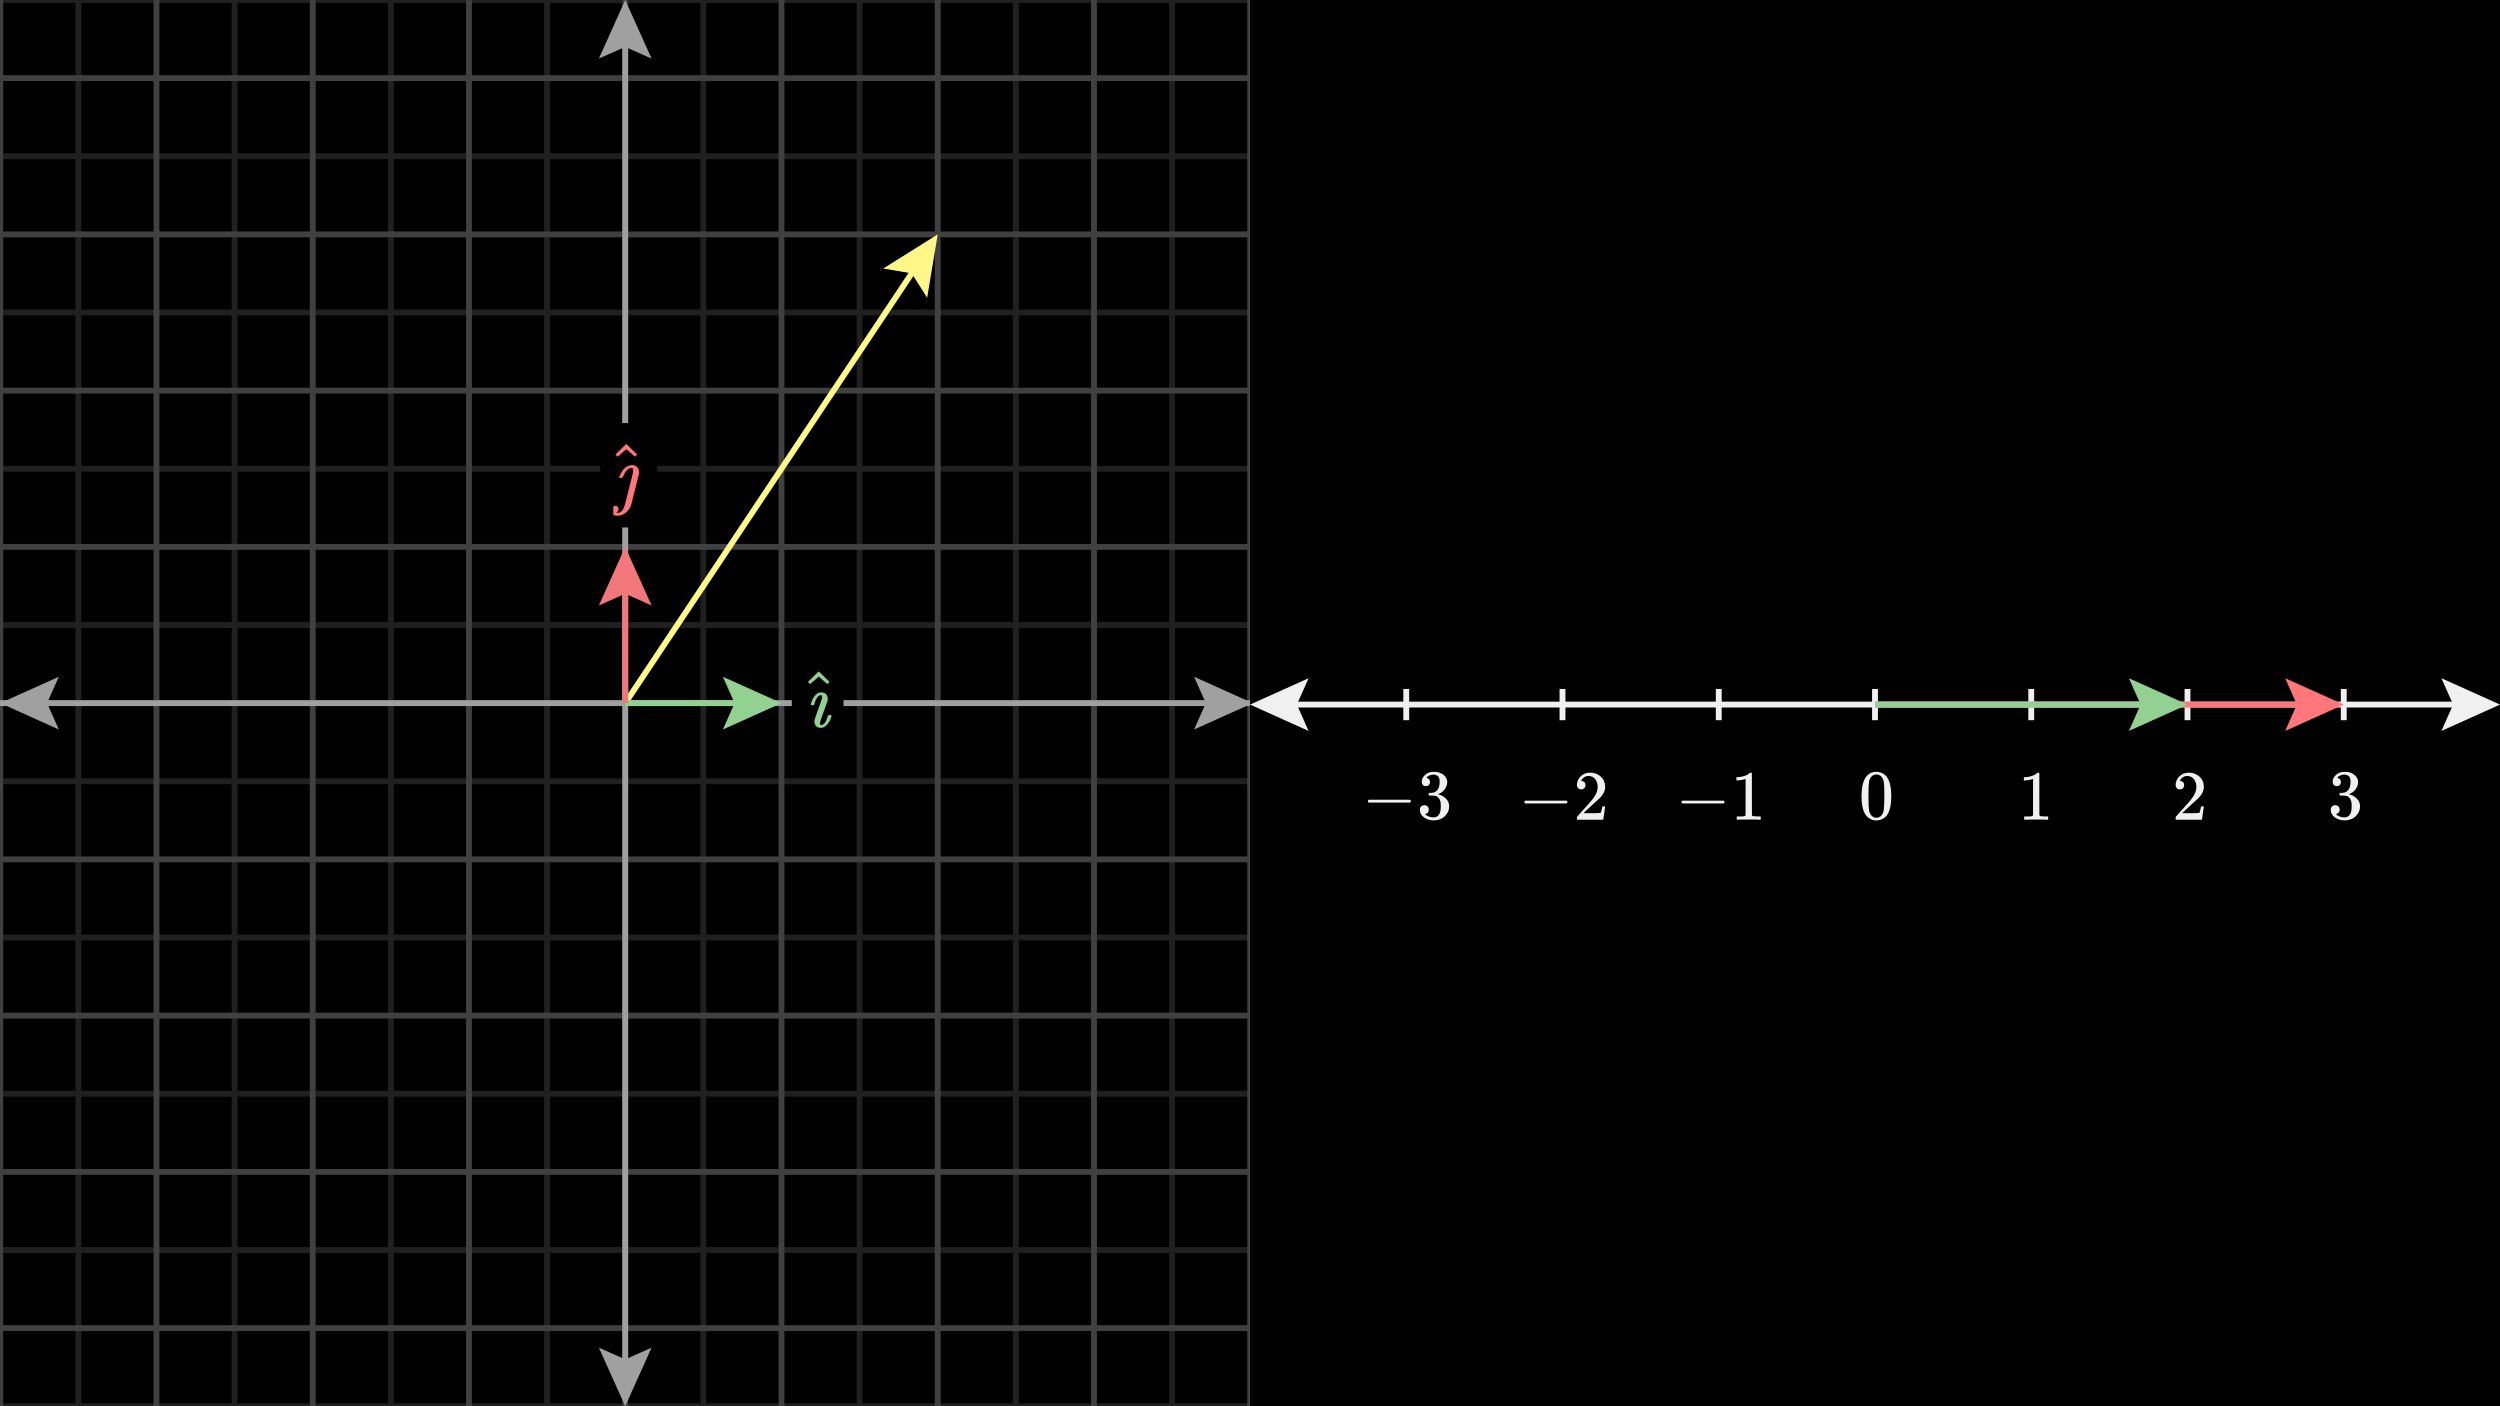 <svg width="640" height="360" viewBox="0 0 640 360" fill="none" xmlns="http://www.w3.org/2000/svg">
<rect x="0" y="0" width="640" height="360" fill="#808080" stroke="none"/>
<g clip-path="url(#clip0_417_3501)">
<rect width="640" height="360" fill="black"/>
<g clip-path="url(#clip1_417_3501)">
<path d="M800 0.372H160V360.372H800V0.372Z" fill="black"/>
<g clip-path="url(#clip2_417_3501)">
<path d="M335 187.122L320 180.372L335 173.622L332 180.372L335 187.122Z" fill="#F0F0F0"/>
<path d="M625 173.622L640 180.372L625 187.122L628 180.372L625 173.622Z" fill="#F0F0F0"/>
</g>
<path d="M327.5 180.372L632.5 180.372" stroke="#F0F0F0" stroke-width="1.5"/>
<path d="M360 176.372V184.372" stroke="#F0F0F0" stroke-width="1.5"/>
<path d="M400 176.372V184.372" stroke="#F0F0F0" stroke-width="1.5"/>
<path d="M440 176.372V184.372" stroke="#F0F0F0" stroke-width="1.5"/>
<path d="M480 176.372V184.372" stroke="#F0F0F0" stroke-width="1.5"/>
<path d="M520 176.372V184.372" stroke="#F0F0F0" stroke-width="1.5"/>
<path d="M560 176.372V184.372" stroke="#F0F0F0" stroke-width="1.5"/>
<path d="M600 176.372V184.372" stroke="#F0F0F0" stroke-width="1.5"/>
<path d="M376.02 194.592H347.297V214.155H376.02V194.592Z" fill="black"/>
<g clip-path="url(#clip3_417_3501)">
<path d="M350.159 205.337C350.159 205.337 350.159 205.259 350.159 205.102C350.159 204.945 350.243 204.824 350.412 204.74H360.926C361.107 204.837 361.198 204.957 361.198 205.102C361.198 205.247 361.107 205.367 360.926 205.464H350.412C350.243 205.379 350.159 205.259 350.159 205.102V205.337Z" fill="#F0F0F0"/>
<path d="M365.016 201.247C364.691 201.247 364.437 201.145 364.256 200.94C364.075 200.735 363.979 200.469 363.967 200.143C363.967 199.48 364.256 198.889 364.835 198.37C365.414 197.851 366.114 197.592 366.935 197.592C367.357 197.592 367.622 197.598 367.731 197.61C368.624 197.755 369.305 198.074 369.776 198.569C370.246 199.064 370.488 199.601 370.5 200.18C370.5 200.807 370.295 201.416 369.884 202.007C369.474 202.599 368.907 203.027 368.183 203.292L368.129 203.329C368.129 203.341 368.183 203.359 368.292 203.383C368.4 203.407 368.575 203.461 368.817 203.546C369.058 203.63 369.287 203.757 369.504 203.926C370.494 204.565 370.988 205.41 370.988 206.459C370.988 207.412 370.614 208.245 369.866 208.957C369.118 209.669 368.171 210.024 367.025 210.024C366.06 210.024 365.227 209.765 364.528 209.246C363.828 208.727 363.478 208.07 363.478 207.274C363.478 206.936 363.587 206.664 363.804 206.459C364.021 206.254 364.292 206.146 364.618 206.134C364.956 206.134 365.233 206.242 365.451 206.459C365.668 206.676 365.776 206.948 365.776 207.274C365.776 207.406 365.758 207.527 365.722 207.636C365.686 207.744 365.644 207.841 365.595 207.925C365.547 208.01 365.481 208.082 365.396 208.142C365.312 208.203 365.239 208.251 365.179 208.287C365.119 208.323 365.059 208.347 364.998 208.359C364.938 208.372 364.89 208.39 364.853 208.414L364.781 208.432C365.396 208.975 366.144 209.246 367.025 209.246C367.689 209.246 368.189 208.927 368.527 208.287C368.732 207.889 368.835 207.28 368.835 206.459V206.097C368.835 204.951 368.449 204.185 367.677 203.799C367.496 203.727 367.128 203.684 366.573 203.672L365.813 203.654L365.758 203.618C365.734 203.582 365.722 203.485 365.722 203.329C365.722 203.111 365.77 203.003 365.867 203.003C366.205 203.003 366.555 202.973 366.916 202.912C367.327 202.852 367.701 202.599 368.038 202.152C368.376 201.706 368.545 201.03 368.545 200.125V199.981C368.545 199.293 368.334 198.816 367.912 198.551C367.646 198.382 367.363 198.298 367.061 198.298C366.675 198.298 366.319 198.364 365.994 198.497C365.668 198.629 365.439 198.768 365.306 198.913C365.173 199.058 365.107 199.13 365.107 199.13H365.161C365.197 199.142 365.246 199.154 365.306 199.166C365.366 199.178 365.426 199.208 365.487 199.257C365.547 199.305 365.62 199.347 365.704 199.383C365.788 199.42 365.849 199.486 365.885 199.582C365.921 199.679 365.969 199.769 366.03 199.854C366.09 199.938 366.108 200.059 366.084 200.216C366.084 200.481 366 200.717 365.831 200.922C365.662 201.127 365.39 201.235 365.016 201.247Z" fill="#F0F0F0"/>
</g>
<path d="M415.941 194.799H387.377V213.947H415.941V194.799Z" fill="black"/>
<g clip-path="url(#clip4_417_3501)">
<path d="M390.239 205.562C390.239 205.562 390.239 205.483 390.239 205.327C390.239 205.17 390.323 205.049 390.492 204.965H401.006C401.187 205.061 401.277 205.182 401.277 205.327C401.277 205.471 401.187 205.592 401.006 205.688H390.492C390.323 205.604 390.239 205.483 390.239 205.327V205.562Z" fill="#F0F0F0"/>
<path d="M404.77 202.087C404.444 202.087 404.185 201.979 403.992 201.762C403.799 201.544 403.702 201.279 403.702 200.965C403.702 200.109 404.022 199.367 404.661 198.739C405.301 198.112 406.097 197.798 407.05 197.798C408.148 197.798 409.065 198.136 409.801 198.812C410.537 199.487 410.91 200.362 410.923 201.436C410.923 201.955 410.802 202.449 410.561 202.92C410.319 203.39 410.03 203.8 409.692 204.15C409.354 204.5 408.872 204.946 408.244 205.489C407.81 205.863 407.207 206.418 406.435 207.154L405.367 208.168L406.742 208.186C408.636 208.186 409.644 208.156 409.764 208.095C409.849 208.071 409.994 207.534 410.199 206.485V206.43H410.923V206.485C410.91 206.521 410.832 207.07 410.687 208.131C410.543 209.193 410.452 209.748 410.416 209.796V209.851H403.702V209.507V209.29C403.702 209.205 403.738 209.115 403.811 209.018C403.883 208.922 404.064 208.711 404.354 208.385C404.703 207.999 405.005 207.661 405.258 207.371C405.367 207.251 405.572 207.028 405.874 206.702C406.175 206.376 406.38 206.153 406.489 206.032C406.598 205.912 406.772 205.713 407.014 205.435C407.255 205.158 407.424 204.953 407.52 204.82C407.617 204.687 407.756 204.506 407.937 204.277C408.118 204.048 408.244 203.855 408.317 203.698C408.389 203.541 408.48 203.366 408.588 203.173C408.697 202.98 408.775 202.787 408.823 202.594C408.872 202.401 408.914 202.22 408.95 202.051C408.986 201.882 409.004 201.683 409.004 201.454C409.004 200.694 408.799 200.036 408.389 199.481C407.979 198.926 407.394 198.649 406.634 198.649C406.236 198.649 405.886 198.752 405.584 198.957C405.283 199.162 405.071 199.361 404.951 199.554C404.83 199.747 404.77 199.861 404.77 199.898C404.77 199.91 404.8 199.916 404.86 199.916C405.077 199.916 405.301 200 405.53 200.169C405.759 200.338 405.874 200.615 405.874 201.002C405.874 201.303 405.777 201.556 405.584 201.762C405.391 201.967 405.12 202.075 404.77 202.087Z" fill="#F0F0F0"/>
</g>
<path d="M455.724 194.799H427.594V213.947H455.724V194.799Z" fill="black"/>
<g clip-path="url(#clip5_417_3501)">
<path d="M430.456 205.562C430.456 205.562 430.456 205.483 430.456 205.327C430.456 205.17 430.54 205.049 430.709 204.965H441.223C441.404 205.061 441.494 205.182 441.494 205.327C441.494 205.471 441.404 205.592 441.223 205.688H430.709C430.54 205.604 430.456 205.483 430.456 205.327V205.562Z" fill="#F0F0F0"/>
<path d="M446.869 199.391L446.634 199.481C446.465 199.542 446.224 199.602 445.91 199.662C445.596 199.723 445.247 199.765 444.861 199.789H444.517V198.957H444.861C445.428 198.933 445.952 198.842 446.435 198.685C446.917 198.528 447.255 198.384 447.448 198.251C447.641 198.118 447.81 197.985 447.955 197.853C447.979 197.817 448.052 197.798 448.172 197.798C448.281 197.798 448.383 197.835 448.48 197.907V203.318L448.498 208.747C448.582 208.831 448.655 208.885 448.715 208.91C448.775 208.934 448.92 208.958 449.149 208.982C449.379 209.006 449.753 209.018 450.271 209.018H450.742V209.851H450.543C450.289 209.814 449.33 209.796 447.665 209.796C446.025 209.796 445.078 209.814 444.824 209.851H444.607V209.018H445.078C445.343 209.018 445.572 209.018 445.765 209.018C445.958 209.018 446.109 209.012 446.218 209C446.326 208.988 446.423 208.97 446.507 208.946C446.592 208.922 446.64 208.91 446.652 208.91C446.664 208.91 446.7 208.879 446.761 208.819C446.821 208.759 446.857 208.735 446.869 208.747V199.391Z" fill="#F0F0F0"/>
</g>
<path d="M487.926 194.585H473.615V214.167H487.926V194.585Z" fill="black"/>
<g clip-path="url(#clip6_417_3501)">
<path d="M477.582 199.051C478.257 198.074 479.18 197.585 480.35 197.585C480.929 197.585 481.508 197.742 482.088 198.056C482.667 198.369 483.137 198.924 483.499 199.72C483.945 200.722 484.169 202.097 484.169 203.846C484.169 205.716 483.909 207.146 483.39 208.135C483.149 208.642 482.817 209.046 482.395 209.348C481.973 209.649 481.605 209.836 481.291 209.908C480.978 209.981 480.67 210.023 480.368 210.035C480.055 210.035 479.741 209.999 479.427 209.927C479.114 209.854 478.746 209.661 478.324 209.348C477.901 209.034 477.57 208.63 477.328 208.135C476.81 207.146 476.55 205.716 476.55 203.846C476.55 201.747 476.894 200.149 477.582 199.051ZM481.653 198.834C481.291 198.448 480.863 198.255 480.368 198.255C479.862 198.255 479.427 198.448 479.066 198.834C478.764 199.147 478.565 199.582 478.468 200.137C478.372 200.692 478.324 201.85 478.324 203.611C478.324 205.517 478.372 206.772 478.468 207.375C478.565 207.978 478.782 208.455 479.12 208.805C479.458 209.167 479.874 209.348 480.368 209.348C480.851 209.348 481.261 209.167 481.599 208.805C481.949 208.443 482.166 207.936 482.25 207.285C482.335 206.633 482.383 205.409 482.395 203.611C482.395 201.862 482.347 200.71 482.25 200.155C482.154 199.6 481.955 199.159 481.653 198.834Z" fill="#F0F0F0"/>
</g>
<path d="M528.034 194.801H515.243V213.948H528.034V194.801Z" fill="black"/>
<g clip-path="url(#clip7_417_3501)">
<path d="M520.459 199.393L520.224 199.484C520.055 199.544 519.814 199.604 519.5 199.664C519.186 199.725 518.836 199.767 518.45 199.791H518.107V198.959H518.45C519.017 198.935 519.542 198.844 520.025 198.687C520.507 198.53 520.845 198.386 521.038 198.253C521.231 198.12 521.4 197.988 521.545 197.855C521.569 197.819 521.641 197.801 521.762 197.801C521.871 197.801 521.973 197.837 522.07 197.909V203.32L522.088 208.749C522.172 208.833 522.245 208.887 522.305 208.912C522.365 208.936 522.51 208.96 522.739 208.984C522.968 209.008 523.342 209.02 523.861 209.02H524.332V209.853H524.133C523.879 209.816 522.92 209.798 521.255 209.798C519.615 209.798 518.668 209.816 518.414 209.853H518.197V209.02H518.668C518.933 209.02 519.162 209.02 519.355 209.02C519.548 209.02 519.699 209.014 519.808 209.002C519.916 208.99 520.013 208.972 520.097 208.948C520.182 208.924 520.23 208.912 520.242 208.912C520.254 208.912 520.29 208.881 520.35 208.821C520.411 208.761 520.447 208.737 520.459 208.749V199.393Z" fill="#F0F0F0"/>
</g>
<path d="M567.926 194.801H554.049V213.948H567.926V194.801Z" fill="black"/>
<g clip-path="url(#clip8_417_3501)">
<path d="M558.034 202.089C557.709 202.089 557.449 201.981 557.256 201.764C557.063 201.546 556.967 201.281 556.967 200.967C556.967 200.111 557.286 199.369 557.926 198.742C558.565 198.114 559.362 197.801 560.315 197.801C561.412 197.801 562.329 198.138 563.065 198.814C563.801 199.49 564.175 200.364 564.187 201.438C564.187 201.957 564.066 202.451 563.825 202.922C563.584 203.392 563.294 203.802 562.957 204.152C562.619 204.502 562.136 204.949 561.509 205.491C561.075 205.865 560.471 206.42 559.699 207.156L558.632 208.17L560.007 208.188C561.901 208.188 562.908 208.158 563.029 208.097C563.113 208.073 563.258 207.536 563.463 206.487V206.432H564.187V206.487C564.175 206.523 564.097 207.072 563.952 208.133C563.807 209.195 563.717 209.75 563.68 209.798V209.853H556.967V209.509V209.292C556.967 209.207 557.003 209.117 557.075 209.02C557.148 208.924 557.329 208.712 557.618 208.387C557.968 208.001 558.27 207.663 558.523 207.373C558.632 207.253 558.837 207.03 559.138 206.704C559.44 206.378 559.645 206.155 559.754 206.034C559.862 205.914 560.037 205.715 560.278 205.437C560.52 205.16 560.689 204.955 560.785 204.822C560.882 204.689 561.02 204.508 561.201 204.279C561.382 204.05 561.509 203.857 561.581 203.7C561.654 203.543 561.744 203.368 561.853 203.175C561.961 202.982 562.04 202.789 562.088 202.596C562.136 202.403 562.178 202.222 562.215 202.053C562.251 201.884 562.269 201.685 562.269 201.456C562.269 200.696 562.064 200.038 561.654 199.484C561.243 198.929 560.658 198.651 559.898 198.651C559.5 198.651 559.15 198.754 558.849 198.959C558.547 199.164 558.336 199.363 558.215 199.556C558.095 199.749 558.034 199.864 558.034 199.9C558.034 199.912 558.065 199.918 558.125 199.918C558.342 199.918 558.565 200.002 558.794 200.171C559.024 200.34 559.138 200.618 559.138 201.004C559.138 201.305 559.042 201.559 558.849 201.764C558.656 201.969 558.384 202.077 558.034 202.089Z" fill="#F0F0F0"/>
</g>
<path d="M607.925 194.592H593.733V214.154H607.925V194.592Z" fill="black"/>
<g clip-path="url(#clip9_417_3501)">
<path d="M598.202 201.247C597.876 201.247 597.623 201.144 597.442 200.939C597.261 200.734 597.165 200.469 597.153 200.143C597.153 199.48 597.442 198.888 598.021 198.37C598.6 197.851 599.3 197.591 600.12 197.591C600.543 197.591 600.808 197.598 600.917 197.61C601.809 197.754 602.491 198.074 602.961 198.569C603.432 199.063 603.673 199.6 603.685 200.179C603.685 200.807 603.48 201.416 603.07 202.007C602.66 202.598 602.093 203.026 601.369 203.292L601.315 203.328C601.315 203.34 601.369 203.358 601.478 203.382C601.586 203.406 601.761 203.461 602.002 203.545C602.244 203.63 602.473 203.756 602.69 203.925C603.679 204.564 604.174 205.409 604.174 206.459C604.174 207.412 603.8 208.244 603.052 208.956C602.304 209.668 601.357 210.023 600.211 210.023C599.246 210.023 598.413 209.764 597.714 209.245C597.014 208.727 596.664 208.069 596.664 207.273C596.664 206.935 596.773 206.664 596.99 206.459C597.207 206.253 597.478 206.145 597.804 206.133C598.142 206.133 598.419 206.241 598.637 206.459C598.854 206.676 598.962 206.947 598.962 207.273C598.962 207.406 598.944 207.526 598.908 207.635C598.872 207.743 598.83 207.84 598.781 207.924C598.733 208.009 598.667 208.081 598.582 208.141C598.498 208.202 598.425 208.25 598.365 208.286C598.305 208.322 598.244 208.347 598.184 208.359C598.124 208.371 598.076 208.389 598.039 208.413L597.967 208.431C598.582 208.974 599.33 209.245 600.211 209.245C600.874 209.245 601.375 208.926 601.713 208.286C601.918 207.888 602.02 207.279 602.02 206.459V206.097C602.02 204.951 601.634 204.184 600.862 203.798C600.681 203.726 600.313 203.684 599.758 203.672L598.998 203.654L598.944 203.617C598.92 203.581 598.908 203.485 598.908 203.328C598.908 203.111 598.956 203.002 599.053 203.002C599.391 203.002 599.74 202.972 600.102 202.912C600.512 202.851 600.886 202.598 601.224 202.152C601.562 201.705 601.731 201.03 601.731 200.125V199.98C601.731 199.293 601.52 198.816 601.098 198.551C600.832 198.382 600.549 198.297 600.247 198.297C599.861 198.297 599.505 198.364 599.179 198.496C598.854 198.629 598.624 198.768 598.492 198.912C598.359 199.057 598.293 199.13 598.293 199.13H598.347C598.383 199.142 598.431 199.154 598.492 199.166C598.552 199.178 598.612 199.208 598.673 199.256C598.733 199.305 598.805 199.347 598.89 199.383C598.974 199.419 599.035 199.486 599.071 199.582C599.107 199.679 599.155 199.769 599.216 199.853C599.276 199.938 599.294 200.059 599.27 200.215C599.27 200.481 599.185 200.716 599.017 200.921C598.848 201.126 598.576 201.235 598.202 201.247Z" fill="#F0F0F0"/>
</g>
<path d="M585 173.623L600 180.373L585 187.123L588 180.373L585 173.623Z" fill="#FF777A"/>
<path d="M480 180.373H596" stroke="#FF777A" stroke-width="1.5"/>
<path d="M545 173.623L560 180.373L545 187.123L548 180.373L545 173.623Z" fill="#92D192"/>
<path d="M480 180.373H556" stroke="#92D192" stroke-width="1.5"/>
</g>
<g clip-path="url(#clip10_417_3501)">
<path d="M480.056 0H-159.944V360H480.056V0Z" fill="black"/>
<g clip-path="url(#clip11_417_3501)">
<path d="M-159.944 360H480.056" stroke="#202020" stroke-width="1.5"/>
<path d="M-159.944 320H480.056" stroke="#202020" stroke-width="1.5"/>
<path d="M-159.944 280H480.056" stroke="#202020" stroke-width="1.5"/>
<path d="M-159.944 240H480.056" stroke="#202020" stroke-width="1.5"/>
<path d="M-159.944 200H480.056" stroke="#202020" stroke-width="1.5"/>
<path d="M-159.944 160H480.056" stroke="#202020" stroke-width="1.5"/>
<path d="M-159.944 120H480.056" stroke="#202020" stroke-width="1.5"/>
<path d="M-159.944 80H480.056" stroke="#202020" stroke-width="1.5"/>
<path d="M-159.944 40H480.056" stroke="#202020" stroke-width="1.5"/>
<path d="M-159.944 0H480.056" stroke="#202020" stroke-width="1.5"/>
<path d="M20.056 360V0" stroke="#202020" stroke-width="1.5"/>
<path d="M60.056 360V0" stroke="#202020" stroke-width="1.5"/>
<path d="M100.056 360V0" stroke="#202020" stroke-width="1.5"/>
<path d="M140.056 360V0" stroke="#202020" stroke-width="1.5"/>
<path d="M180.056 360V0" stroke="#202020" stroke-width="1.5"/>
<path d="M220.056 360V0" stroke="#202020" stroke-width="1.5"/>
<path d="M260.056 360V0" stroke="#202020" stroke-width="1.5"/>
<path d="M300.056 360V0" stroke="#202020" stroke-width="1.5"/>
<path d="M-159.944 340H480.056" stroke="#404040" stroke-width="1.5"/>
<path d="M-159.944 300H480.056" stroke="#404040" stroke-width="1.5"/>
<path d="M-159.944 260H480.056" stroke="#404040" stroke-width="1.5"/>
<path d="M-159.944 220H480.056" stroke="#404040" stroke-width="1.5"/>
<path d="M-159.944 180H480.056" stroke="#404040" stroke-width="1.5"/>
<path d="M-159.944 140H480.056" stroke="#404040" stroke-width="1.5"/>
<path d="M-159.944 100H480.056" stroke="#404040" stroke-width="1.5"/>
<path d="M-159.944 60H480.056" stroke="#404040" stroke-width="1.5"/>
<path d="M-159.944 20H480.056" stroke="#404040" stroke-width="1.5"/>
<path d="M0.056 360V0" stroke="#404040" stroke-width="1.5"/>
<path d="M40.056 360V0" stroke="#404040" stroke-width="1.5"/>
<path d="M80.056 360V0" stroke="#404040" stroke-width="1.5"/>
<path d="M120.056 360V0" stroke="#404040" stroke-width="1.5"/>
<path d="M160.056 360V0" stroke="#404040" stroke-width="1.5"/>
<path d="M200.056 360V0" stroke="#404040" stroke-width="1.5"/>
<path d="M240.056 360V0" stroke="#404040" stroke-width="1.5"/>
<path d="M280.056 360V0" stroke="#404040" stroke-width="1.5"/>
<path d="M320.056 360V0" stroke="#404040" stroke-width="1.5"/>
</g>
<path d="M-155.944 180H476.056" stroke="#A0A0A0" stroke-width="1.5"/>
<path d="M166.806 345L160.056 360L153.306 345L160.056 348L166.806 345Z" fill="#A0A0A0"/>
<path d="M153.306 15L160.056 0L166.806 15L160.056 12L153.306 15Z" fill="#A0A0A0"/>
<path d="M160.056 4V356" stroke="#A0A0A0" stroke-width="1.5"/>
<g clip-path="url(#clip12_417_3501)">
<path d="M15.056 186.75L0.056 180L15.056 173.25L12.056 180L15.056 186.75Z" fill="#A0A0A0"/>
<path d="M305.689 173.25L320.689 180L305.689 186.75L308.689 180L305.689 173.25Z" fill="#A0A0A0"/>
</g>
<path d="M226.119 68.736L240.056 60L237.352 76.225L233.4 69.984L226.119 68.736Z" fill="#FFF888"/>
<path d="M160.056 180L237.837 63.328" stroke="#FFF888" stroke-width="1.5"/>
<path d="M185.056 173.25L200.056 180L185.056 186.75L188.056 180L185.056 173.25Z" fill="#92D192"/>
<path d="M160.056 180H196.056" stroke="#92D192" stroke-width="1.5"/>
<path d="M153.306 155L160.056 140L166.806 155L160.056 152L153.306 155Z" fill="#F2777A"/>
<path d="M160.056 180V144" stroke="#F2777A" stroke-width="1.5"/>
<path d="M215.941 166.521H202.695V188.957H215.941V166.521Z" fill="black"/>
<g clip-path="url(#clip13_417_3501)">
<path d="M207.536 180.352C207.536 180.285 207.583 180.111 207.676 179.829C207.77 179.548 207.911 179.22 208.099 178.844C208.286 178.469 208.548 178.127 208.883 177.819C209.218 177.511 209.58 177.323 209.968 177.256H210.33C210.786 177.256 211.161 177.404 211.456 177.698C211.751 177.993 211.905 178.409 211.919 178.945C211.905 179.2 211.878 179.38 211.838 179.488C211.798 179.595 211.503 180.412 210.954 181.94C210.257 183.763 209.908 184.849 209.908 185.197C209.908 185.465 210.015 185.599 210.23 185.599C210.484 185.599 210.739 185.486 210.994 185.258C211.342 184.882 211.644 184.259 211.898 183.388C211.939 183.227 211.972 183.133 211.999 183.107C212.026 183.08 212.12 183.06 212.28 183.046H212.401C212.535 183.046 212.622 183.046 212.662 183.046C212.703 183.046 212.75 183.066 212.803 183.107C212.857 183.147 212.877 183.194 212.863 183.247C212.863 183.381 212.796 183.636 212.662 184.011C212.528 184.387 212.274 184.815 211.898 185.298C211.523 185.78 211.094 186.109 210.612 186.283C210.505 186.31 210.344 186.323 210.129 186.323C209.54 186.323 209.117 186.156 208.863 185.821C208.608 185.486 208.481 185.11 208.481 184.695C208.481 184.333 208.809 183.287 209.466 181.558C210.123 179.829 210.458 178.777 210.471 178.402C210.471 178.241 210.451 178.134 210.411 178.08C210.371 178.027 210.27 177.993 210.109 177.98C209.734 178.007 209.419 178.214 209.164 178.603C208.91 178.992 208.722 179.407 208.601 179.85C208.481 180.292 208.4 180.513 208.36 180.513C208.347 180.526 208.219 180.533 207.978 180.533H207.656C207.576 180.453 207.536 180.392 207.536 180.352Z" fill="#92D192"/>
<path d="M206.836 174.562L209.591 171.868L209.751 172.029C211.494 173.691 212.365 174.536 212.365 174.562L211.842 175.146C211.815 175.132 211.427 174.797 210.676 174.14L209.611 173.215L208.505 174.16C208.331 174.308 208.156 174.462 207.982 174.623C207.808 174.784 207.667 174.911 207.56 175.005L207.399 175.125C207.372 175.152 207.272 175.058 207.098 174.844L206.836 174.562Z" fill="#92D192"/>
</g>
<path d="M168.212 108.307H153.67V135.022H168.212V108.307Z" fill="black"/>
<g clip-path="url(#clip14_417_3501)">
<path d="M158.512 122.217C158.512 122.217 158.512 122.197 158.512 122.157C158.512 122.116 158.552 121.996 158.632 121.795C158.713 121.594 158.847 121.339 159.035 121.031C159.222 120.722 159.437 120.414 159.678 120.106C159.919 119.797 160.234 119.549 160.623 119.362C161.012 119.174 161.414 119.067 161.829 119.04C162.272 119.067 162.674 119.214 163.036 119.482C163.398 119.751 163.579 120.22 163.579 120.89V121.252L162.594 125.233C162.446 125.796 162.279 126.446 162.091 127.183C161.903 127.921 161.769 128.47 161.689 128.832C161.608 129.194 161.555 129.382 161.528 129.395C161.3 130.066 160.878 130.669 160.261 131.205C159.645 131.741 158.921 132.016 158.09 132.029C157.473 132.029 157.01 131.875 156.702 131.567C156.474 131.339 156.36 131.064 156.36 130.742C156.36 130.367 156.481 130.072 156.722 129.858C156.964 129.643 157.238 129.529 157.547 129.516C157.828 129.516 158.029 129.596 158.15 129.757C158.271 129.918 158.338 130.072 158.351 130.22C158.351 130.649 158.163 130.997 157.788 131.265L157.888 131.285H158.19H158.21C158.907 131.285 159.477 130.662 159.919 129.415C159.96 129.295 160.315 127.901 160.985 125.233C161.655 122.566 162.01 121.138 162.051 120.95C162.064 120.87 162.071 120.716 162.071 120.488C162.071 120.327 162.064 120.206 162.051 120.126C162.037 120.045 161.997 119.972 161.93 119.905C161.863 119.838 161.762 119.797 161.628 119.784C161.28 119.784 160.911 119.965 160.523 120.327C160.281 120.568 160.08 120.843 159.919 121.151C159.758 121.46 159.631 121.721 159.537 121.936C159.443 122.15 159.383 122.271 159.356 122.297C159.329 122.324 159.202 122.338 158.974 122.338H158.632C158.552 122.257 158.512 122.197 158.512 122.157V122.217Z" fill="#FF777A"/>
<path d="M157.567 116.346L160.321 113.651L160.482 113.812C162.225 115.474 163.096 116.319 163.096 116.346L162.573 116.929C162.547 116.915 162.158 116.58 161.407 115.923L160.342 114.998L159.236 115.943C159.061 116.091 158.887 116.245 158.713 116.406C158.539 116.567 158.398 116.694 158.291 116.788L158.13 116.909C158.103 116.935 158.002 116.842 157.828 116.627L157.567 116.346Z" fill="#FF777A"/>
</g>
</g>
</g>
<defs>
<clipPath id="clip0_417_3501">
<rect width="640" height="360" fill="white"/>
</clipPath>
<clipPath id="clip1_417_3501">
<rect width="320" height="360" fill="white" transform="translate(320 0.372)"/>
</clipPath>
<clipPath id="clip2_417_3501">
<rect width="640" height="360" fill="white" transform="translate(160 0.372)"/>
</clipPath>
<clipPath id="clip3_417_3501">
<rect width="23.128" height="13.52" fill="white" transform="translate(348.638 197.591)"/>
</clipPath>
<clipPath id="clip4_417_3501">
<rect width="23.128" height="13.536" fill="white" transform="translate(388.718 197.799)"/>
</clipPath>
<clipPath id="clip5_417_3501">
<rect width="23.128" height="13.536" fill="white" transform="translate(428.935 197.799)"/>
</clipPath>
<clipPath id="clip6_417_3501">
<rect width="9.048" height="12.456" fill="white" transform="translate(475.844 197.582)"/>
</clipPath>
<clipPath id="clip7_417_3501">
<rect width="9.048" height="12.056" fill="white" transform="translate(516.605 197.799)"/>
</clipPath>
<clipPath id="clip8_417_3501">
<rect width="9.048" height="12.056" fill="white" transform="translate(556.062 197.799)"/>
</clipPath>
<clipPath id="clip9_417_3501">
<rect width="9.048" height="12.432" fill="white" transform="translate(595.904 197.592)"/>
</clipPath>
<clipPath id="clip10_417_3501">
<rect width="320" height="360" fill="white"/>
</clipPath>
<clipPath id="clip11_417_3501">
<rect width="640" height="360" fill="white" transform="translate(-159.944)"/>
</clipPath>
<clipPath id="clip12_417_3501">
<rect width="640" height="360" fill="white" transform="translate(-159.944)"/>
</clipPath>
<clipPath id="clip13_417_3501">
<rect width="6.836" height="16.471" fill="white" transform="translate(206.028 169.854)"/>
</clipPath>
<clipPath id="clip14_417_3501">
<rect width="6.676" height="20.391" fill="white" transform="translate(157.004 111.64)"/>
</clipPath>
</defs>
</svg>
